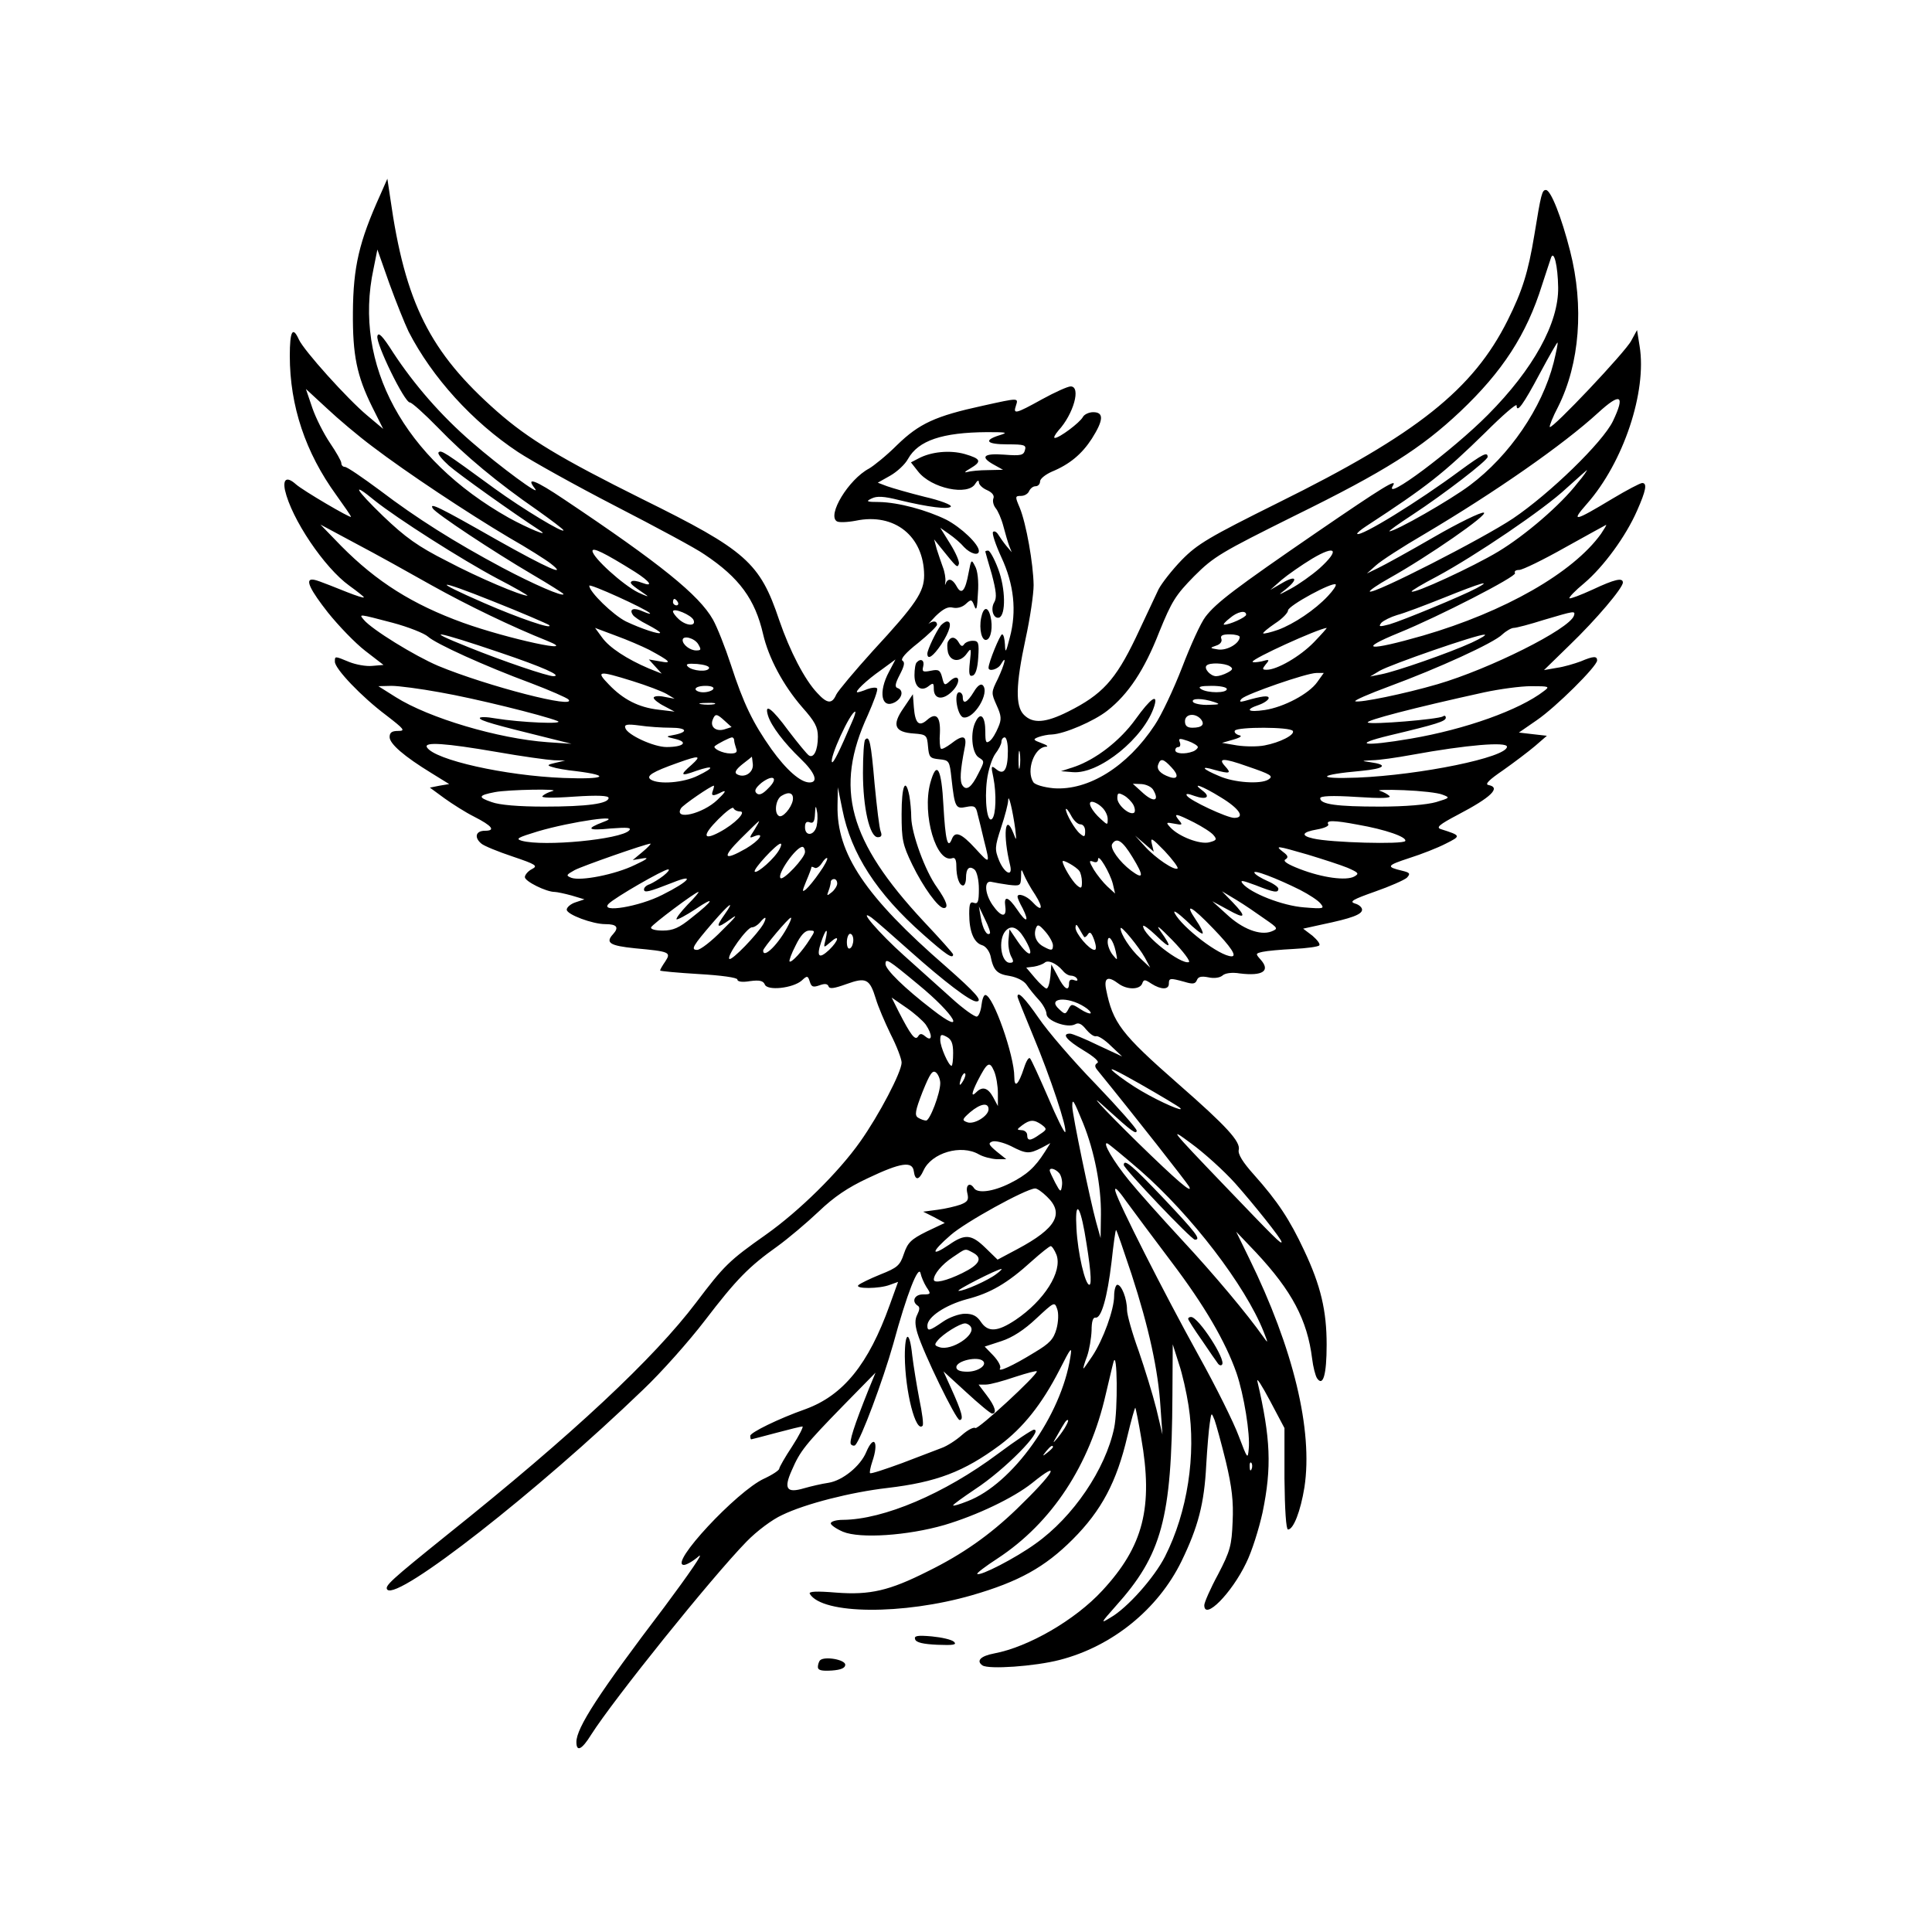 <?xml version="1.0" encoding="UTF-8" standalone="yes"?>
<svg version="1.0" xmlns="http://www.w3.org/2000/svg" width="450pt" height="450pt" viewBox="0 0 600 600" preserveAspectRatio="xMidYMid meet">
  <g transform="translate(0,600) scale(0.1,-0.1)" fill="#000000" stroke="none">
    <path d="M1181 5395 c-66 -146 -84 -224 -85 -365 -1 -133 12 -197 60 -294 l34
-68 -50 42 c-61 51 -197 202 -212 236 -19 42 -28 26 -28 -51 0 -156 49 -301
144 -432 25 -35 46 -65 46 -68 0 -6 -150 82 -171 101 -28 25 -41 17 -34 -18
20 -89 122 -241 200 -297 25 -18 45 -34 45 -36 0 -3 -24 5 -52 16 -90 36 -99
39 -109 39 -21 0 -5 -33 50 -103 33 -41 84 -94 115 -118 l57 -44 -35 -3 c-19
-2 -51 4 -71 12 -46 19 -45 19 -45 1 0 -22 83 -109 159 -166 57 -44 61 -49 37
-49 -19 0 -26 -5 -26 -19 0 -21 45 -60 130 -112 l55 -34 -30 -5 -30 -6 45 -33
c25 -18 66 -44 92 -57 57 -29 68 -44 34 -44 -29 0 -34 -21 -11 -40 8 -7 52
-25 97 -40 74 -25 79 -29 60 -39 -12 -6 -22 -18 -22 -25 0 -13 66 -46 93 -46
6 0 30 -5 52 -11 l40 -12 -27 -9 c-16 -5 -28 -16 -28 -23 0 -15 80 -45 120
-45 36 0 43 -10 24 -31 -25 -27 -10 -36 68 -44 108 -10 113 -12 94 -41 -9 -13
-16 -25 -16 -28 0 -2 54 -7 120 -11 70 -4 120 -11 120 -17 0 -7 16 -9 39 -5
30 4 41 1 46 -10 7 -21 88 -12 115 12 17 16 19 15 25 -4 5 -16 10 -18 30 -11
16 6 25 5 28 -3 3 -9 17 -7 56 7 61 22 72 16 91 -46 7 -24 28 -73 46 -110 19
-37 34 -77 34 -88 0 -29 -70 -163 -129 -246 -67 -95 -189 -215 -292 -288 -115
-81 -130 -96 -217 -211 -131 -173 -380 -407 -774 -722 -175 -141 -195 -159
-185 -170 34 -33 466 305 794 621 57 54 143 151 192 215 98 128 136 167 226
231 33 24 90 72 127 107 48 46 91 75 153 104 103 49 139 54 143 21 4 -29 16
-28 30 3 25 55 117 82 172 50 14 -8 39 -14 55 -15 l30 0 -30 24 c-25 21 -27
26 -13 31 9 3 34 -3 57 -14 48 -25 57 -25 95 -6 l28 15 -17 -27 c-31 -49 -57
-72 -109 -98 -52 -26 -100 -32 -111 -15 -13 20 -27 10 -21 -15 5 -21 2 -27
-21 -36 -14 -5 -47 -13 -71 -16 l-45 -6 34 -17 33 -18 -57 -27 c-48 -24 -58
-34 -70 -69 -12 -36 -20 -43 -73 -64 -32 -13 -63 -28 -68 -33 -13 -12 65 -12
98 1 l25 9 -26 -72 c-66 -184 -144 -280 -261 -323 -85 -30 -172 -73 -172 -83
0 -6 1 -11 3 -11 1 0 36 9 77 20 41 11 78 20 82 20 4 0 -10 -28 -32 -62 -22
-33 -40 -65 -40 -69 0 -5 -21 -19 -47 -31 -85 -39 -298 -268 -249 -268 8 0 29
12 46 27 18 15 -31 -56 -107 -158 -203 -267 -273 -375 -273 -419 0 -32 17 -24
46 23 70 110 373 487 482 599 32 33 80 69 111 83 72 35 214 71 327 84 152 18
237 50 349 133 72 54 130 126 185 233 36 71 40 76 34 40 -28 -181 -180 -394
-319 -447 -25 -10 -45 -16 -45 -13 0 3 31 25 68 50 92 60 215 185 183 185 -6
0 -57 -34 -112 -75 -166 -124 -355 -204 -481 -205 -21 0 -38 -5 -38 -11 0 -5
17 -17 38 -26 53 -22 201 -12 315 21 101 30 214 84 272 130 95 77 69 32 -47
-80 -84 -81 -169 -141 -277 -194 -119 -60 -179 -74 -284 -66 -61 5 -87 4 -82
-4 39 -64 289 -66 504 -4 145 42 226 87 312 173 90 90 137 179 170 320 12 50
23 90 25 89 1 -2 10 -44 18 -93 38 -216 7 -337 -121 -475 -84 -91 -229 -175
-336 -195 -42 -8 -56 -23 -36 -37 19 -13 163 -3 240 17 163 42 305 157 378
306 52 107 71 180 77 299 3 52 8 111 11 130 5 34 5 35 15 10 5 -14 21 -72 35
-129 19 -80 24 -124 21 -187 -3 -73 -7 -90 -45 -163 -24 -44 -43 -88 -43 -96
0 -49 85 37 130 131 18 36 40 107 51 157 29 141 25 230 -16 407 -3 14 14 -13
39 -60 l45 -85 0 -157 c1 -96 5 -158 11 -158 17 0 39 57 51 131 27 177 -34
431 -172 712 l-40 82 62 -65 c111 -119 159 -209 174 -330 3 -25 10 -52 15 -60
19 -28 30 11 30 104 0 105 -18 183 -70 293 -45 96 -82 152 -155 234 -36 40
-51 65 -48 78 6 25 -36 72 -187 204 -179 157 -204 190 -225 295 -7 36 6 42 39
17 26 -19 65 -19 73 0 5 14 8 14 29 0 30 -19 54 -19 54 0 0 18 4 18 48 6 26
-8 34 -7 39 5 4 11 14 13 35 9 17 -4 35 -2 44 5 8 8 30 11 54 7 72 -9 97 8 64
44 -15 17 -15 18 7 23 13 3 57 7 97 9 40 2 76 7 79 11 4 4 -6 17 -21 30 l-29
22 59 13 c91 19 124 31 124 46 0 7 -10 16 -22 19 -19 6 -6 13 62 37 46 16 91
36 99 43 12 13 10 16 -15 22 -50 12 -48 16 22 39 38 12 89 32 114 45 48 24 48
25 -15 45 -16 5 -6 14 53 45 103 54 134 84 95 92 -13 2 1 16 45 46 34 24 79
58 99 75 l37 32 -44 5 -43 5 55 38 c59 40 188 168 188 186 0 14 -11 14 -51 -3
-19 -7 -52 -17 -74 -20 l-40 -7 80 78 c82 79 165 177 165 194 0 16 -26 10 -94
-22 -37 -17 -69 -29 -72 -27 -2 3 18 24 46 47 60 51 129 145 164 225 28 63 32
86 16 86 -6 0 -48 -22 -93 -49 -118 -71 -130 -74 -79 -16 114 129 187 349 164
490 l-8 50 -18 -33 c-18 -35 -246 -276 -253 -268 -2 2 9 31 26 63 67 134 81
312 37 484 -27 106 -60 189 -75 189 -12 0 -15 -11 -36 -140 -19 -115 -37 -173
-83 -265 -107 -214 -281 -353 -712 -566 -215 -107 -251 -128 -300 -178 -30
-31 -62 -72 -72 -91 -9 -19 -41 -87 -71 -151 -63 -131 -104 -176 -210 -229
-70 -35 -109 -38 -137 -10 -27 27 -26 92 5 236 14 64 25 139 25 167 -1 67 -23
191 -43 240 -15 35 -15 37 4 37 11 0 22 7 25 15 4 8 12 15 20 15 8 0 14 7 14
15 0 8 16 21 36 30 56 23 94 55 125 103 36 57 38 82 4 82 -13 0 -28 -7 -32
-15 -10 -18 -73 -65 -87 -65 -5 0 0 10 11 23 47 51 71 137 38 137 -9 0 -49
-18 -89 -40 -83 -46 -90 -47 -81 -20 8 25 10 25 -103 0 -147 -32 -197 -55
-266 -122 -33 -33 -73 -65 -87 -73 -64 -34 -131 -145 -100 -164 6 -4 33 -3 59
2 120 25 211 -48 212 -169 0 -52 -24 -89 -159 -235 -57 -63 -108 -124 -114
-136 -13 -30 -28 -29 -59 5 -39 41 -85 130 -118 226 -60 179 -103 217 -425
376 -255 127 -353 186 -451 272 -209 184 -286 337 -332 663 l-9 60 -22 -50z
m88 -425 c73 -142 198 -280 340 -374 41 -27 177 -103 303 -168 126 -65 251
-132 276 -150 108 -72 157 -139 182 -248 17 -73 62 -158 121 -226 40 -45 49
-62 49 -92 0 -42 -13 -68 -28 -58 -6 4 -34 38 -63 76 -52 71 -76 88 -64 48 10
-33 51 -86 101 -134 45 -43 57 -74 28 -74 -28 0 -72 39 -118 103 -58 82 -87
142 -126 262 -18 55 -43 118 -56 141 -43 76 -163 173 -462 373 -89 60 -121 72
-91 34 24 -30 -110 69 -196 144 -96 83 -179 179 -244 278 -33 52 -46 65 -49
51 -5 -23 84 -206 101 -206 6 0 45 -35 87 -78 84 -87 185 -171 308 -256 45
-32 82 -60 82 -63 0 -10 -126 66 -213 129 -160 117 -167 121 -175 113 -4 -4
11 -22 32 -41 32 -28 199 -147 282 -201 36 -24 -38 7 -96 39 -325 183 -484
476 -420 773 l12 60 37 -105 c21 -58 48 -125 60 -150z m3570 138 c2 -111 -77
-254 -218 -396 -109 -110 -328 -274 -295 -220 15 24 -32 -5 -235 -144 -255
-175 -314 -220 -347 -263 -15 -19 -47 -90 -73 -158 -26 -67 -64 -148 -85 -179
-85 -129 -206 -204 -314 -196 -31 3 -58 11 -63 19 -23 36 3 108 39 110 9 0 4
5 -13 11 -27 10 -28 12 -10 19 11 4 30 8 42 8 39 2 130 41 172 74 65 51 115
126 161 244 39 96 51 115 109 174 61 61 84 74 311 187 283 139 394 210 515
324 131 124 206 239 254 393 13 39 25 77 28 85 9 24 21 -26 22 -92z m-14 -234
c-36 -141 -137 -289 -260 -381 -61 -46 -231 -143 -250 -143 -4 0 28 23 71 51
99 65 234 169 234 180 0 17 -15 9 -85 -42 -132 -98 -310 -207 -320 -197 -2 2
11 13 28 24 190 124 239 163 370 291 53 53 97 91 97 84 0 -26 21 3 72 99 29
54 54 98 55 96 2 -1 -4 -29 -12 -62z m-3668 -261 c105 -80 295 -206 423 -282
58 -33 116 -70 130 -81 56 -44 -10 -15 -168 74 -179 102 -210 117 -198 97 10
-16 188 -134 309 -205 53 -31 97 -59 97 -61 0 -10 -94 31 -190 82 -148 79
-267 154 -380 240 -54 40 -102 73 -109 73 -6 0 -11 5 -11 12 0 6 -16 34 -35
62 -19 28 -44 77 -55 109 l-20 59 65 -60 c35 -33 99 -87 142 -119z m3852 79
c-32 -66 -196 -225 -310 -302 -94 -63 -435 -237 -445 -227 -3 2 24 21 60 41
120 67 312 200 294 204 -9 2 -79 -32 -155 -76 -76 -44 -154 -87 -173 -96 l-35
-17 28 25 c15 14 83 58 150 97 221 131 432 278 540 377 70 64 85 56 46 -26z
m-1906 -44 c-50 -16 -39 -28 26 -28 52 0 59 -2 54 -18 -4 -16 -13 -18 -64 -14
-65 5 -77 -7 -31 -32 l27 -15 -47 -1 c-25 0 -55 -3 -65 -6 -10 -3 -6 2 10 11
37 22 34 30 -17 45 -47 13 -105 7 -144 -14 l-23 -12 22 -28 c41 -53 156 -77
178 -38 6 10 11 12 11 4 0 -7 11 -18 25 -24 16 -7 24 -17 20 -26 -3 -8 0 -21
7 -30 7 -8 18 -33 24 -56 6 -23 14 -50 18 -61 l8 -20 -17 20 c-9 11 -20 27
-25 35 -5 8 -12 12 -16 8 -4 -4 8 -40 26 -79 39 -84 48 -167 26 -249 -12 -47
-14 -50 -15 -22 -1 17 -4 32 -9 32 -6 0 -42 -87 -42 -104 0 -13 30 -5 39 12
19 32 11 -1 -10 -46 -21 -42 -21 -44 -4 -82 15 -33 16 -44 5 -69 -7 -17 -18
-36 -26 -42 -12 -9 -14 -4 -14 29 0 46 -14 62 -29 33 -19 -34 -13 -99 8 -113
19 -12 19 -12 0 -49 -22 -45 -38 -56 -50 -38 -9 13 -7 46 7 117 8 38 -5 42
-43 12 -15 -11 -28 -18 -31 -15 -3 3 -5 25 -3 49 2 51 -12 65 -40 40 -25 -22
-37 -11 -41 40 l-3 40 -29 -43 c-37 -53 -28 -75 32 -79 39 -3 41 -5 44 -40 3
-34 6 -37 35 -40 31 -3 32 -5 38 -60 10 -90 13 -95 46 -88 25 5 30 2 35 -22 4
-15 13 -52 20 -82 19 -75 19 -75 -27 -25 -44 48 -63 55 -73 29 -13 -33 -20 -2
-26 103 -6 118 -21 144 -41 71 -26 -98 19 -251 69 -233 8 3 12 -6 12 -24 0
-35 9 -61 21 -61 5 0 9 11 9 23 0 30 10 40 27 26 7 -7 13 -32 13 -60 0 -39 -3
-47 -15 -43 -12 5 -15 -2 -15 -34 0 -54 14 -89 39 -97 12 -3 23 -18 27 -33 9
-46 20 -57 60 -63 22 -4 44 -15 52 -27 8 -12 25 -33 38 -47 13 -14 24 -34 24
-44 0 -21 65 -45 89 -32 10 6 20 2 34 -16 11 -13 24 -23 31 -21 6 2 27 -11 46
-30 l35 -33 -75 35 c-41 20 -80 36 -87 36 -27 0 -11 -20 42 -52 33 -20 50 -35
43 -39 -8 -5 -9 -11 -1 -21 122 -150 277 -348 286 -363 13 -26 -40 20 -158
135 -109 107 -171 174 -95 104 74 -67 90 -79 90 -65 0 6 -57 71 -127 144 -71
73 -150 165 -177 205 -43 62 -66 86 -66 67 0 -3 22 -58 49 -123 52 -124 107
-289 99 -298 -3 -2 -27 46 -53 108 -27 62 -52 117 -56 121 -4 5 -12 -8 -19
-30 -17 -52 -30 -64 -30 -27 0 66 -66 254 -90 254 -5 0 -10 -14 -12 -32 -2
-17 -8 -33 -14 -35 -6 -2 -43 24 -81 59 -39 35 -104 93 -146 131 -76 68 -147
150 -100 117 11 -8 67 -57 124 -108 99 -88 182 -152 201 -152 22 0 -1 26 -94
108 -251 218 -340 351 -337 501 l1 56 14 -69 c27 -137 106 -260 251 -388 70
-62 93 -78 93 -62 0 3 -41 49 -91 102 -234 251 -279 414 -174 641 18 41 32 78
29 83 -3 4 -16 3 -30 -2 -14 -6 -28 -10 -31 -10 -11 0 27 37 73 69 l45 33 -20
-38 c-34 -63 -24 -117 18 -95 23 13 28 37 9 44 -10 3 -8 14 6 41 14 27 17 39
9 44 -8 5 11 26 48 55 32 26 59 52 59 57 0 12 -12 13 -26 3 -5 -5 5 6 22 24
23 22 38 30 53 26 13 -3 29 1 40 11 17 16 19 15 27 -6 6 -17 9 -8 11 39 3 38
-1 72 -9 85 -11 22 -12 21 -20 -21 -10 -56 -22 -70 -37 -42 -13 24 -27 27 -34
9 -2 -7 -3 -5 -1 6 1 10 -2 30 -8 45 -5 14 -14 40 -19 56 l-8 30 20 -25 c51
-63 52 -65 57 -51 2 7 -10 35 -27 62 l-31 50 27 -19 c16 -11 37 -29 47 -41 20
-21 46 -28 46 -12 0 21 -55 73 -101 97 -61 30 -149 54 -209 55 -39 0 -42 2
-23 11 16 8 38 7 85 -5 91 -22 155 -30 161 -20 3 5 -33 19 -81 30 -48 12 -100
27 -117 33 l-29 11 39 22 c21 12 46 35 55 52 32 57 106 82 245 83 63 0 67 -1
38 -10z m1797 -147 c-53 -69 -164 -164 -247 -214 -78 -47 -262 -132 -269 -124
-2 2 33 23 79 47 117 63 332 208 402 274 33 30 62 55 63 56 2 0 -10 -18 -28
-39z m-3737 -55 c70 -56 271 -184 380 -242 56 -29 99 -54 95 -54 -20 0 -153
56 -251 108 -89 45 -128 73 -197 139 -87 84 -101 110 -27 49z m178 -264 c111
-62 250 -129 358 -172 109 -44 -122 6 -261 56 -157 57 -268 127 -378 238 l-65
67 110 -59 c61 -32 167 -91 236 -130z m3631 160 c-87 -121 -299 -242 -553
-316 -171 -49 -206 -45 -74 9 123 50 366 175 360 185 -3 6 2 10 13 10 10 0 74
31 143 70 68 38 125 69 127 70 2 0 -6 -13 -16 -28z m-3000 -118 c47 -30 59
-48 22 -34 -15 6 -30 8 -33 4 -6 -5 -1 -10 46 -42 10 -7 -1 -3 -25 8 -47 23
-142 109 -142 129 0 12 36 -5 132 -65z m2126 11 c-25 -22 -65 -50 -89 -63 -41
-22 -42 -22 -16 -2 40 32 33 45 -10 20 l-38 -22 35 31 c19 16 62 46 95 66 74
44 87 28 23 -30z m-2393 -176 c17 -17 -98 23 -201 68 -168 73 -151 77 26 6 91
-36 169 -70 175 -74z m313 37 c4 -4 -5 -2 -21 5 -28 13 -44 8 -32 -10 3 -6 24
-20 46 -31 21 -11 39 -22 39 -25 0 -7 -60 13 -106 35 -40 20 -114 92 -114 111
0 8 174 -71 188 -85z m2106 53 c-40 -43 -106 -87 -155 -105 -23 -8 -44 -13
-46 -11 -2 2 15 16 37 31 22 14 40 33 40 40 0 15 139 90 148 81 3 -3 -8 -19
-24 -36z m461 24 c-45 -24 -229 -100 -270 -112 -31 -8 -35 -8 -25 5 7 7 29 18
49 24 20 5 86 30 146 54 114 46 152 57 100 29z m-2480 -43 c3 -5 1 -10 -4 -10
-6 0 -11 5 -11 10 0 6 2 10 4 10 3 0 8 -4 11 -10z m49 -56 c8 -20 -23 -18 -46
3 -10 9 -18 20 -18 24 0 13 58 -11 64 -27z m1716 17 c0 -8 -53 -32 -69 -31 -3
1 5 10 18 20 24 21 51 26 51 11z m1018 -3 c-14 -42 -263 -166 -424 -213 -103
-30 -240 -58 -255 -53 -6 2 42 23 107 47 149 55 323 134 350 161 12 11 28 20
35 20 8 0 50 11 94 25 95 28 98 29 93 13z m-3669 -22 c49 -13 99 -33 110 -43
24 -22 175 -91 321 -145 58 -22 110 -45 115 -50 31 -32 -252 41 -404 104 -73
31 -206 113 -231 143 -16 19 -18 19 89 -9z m797 -84 c65 -35 74 -44 34 -36
l-35 6 20 -22 20 -22 -40 16 c-68 29 -123 65 -145 96 l-22 30 64 -24 c36 -13
82 -33 104 -44z m2064 23 c-43 -44 -114 -85 -146 -85 -14 0 -15 2 -3 17 13 15
11 16 -13 9 -16 -3 -28 -4 -28 -1 0 10 200 101 230 105 2 0 -16 -20 -40 -45z
m-2526 -32 c133 -45 193 -72 165 -73 -19 0 -155 46 -264 90 -148 59 -101 51
99 -17z m2296 49 c0 -20 -39 -43 -67 -39 -26 4 -27 5 -6 12 13 4 19 13 16 21
-4 10 3 14 26 14 17 0 31 -4 31 -8z m720 -18 c-70 -32 -234 -89 -280 -98 l-35
-7 30 18 c35 20 303 113 325 112 8 0 -10 -11 -40 -25z m-2402 -4 c10 -17 10
-20 -6 -20 -19 0 -42 18 -42 32 0 16 36 7 48 -12z m34 -75 c-4 -13 -52 -9 -66
5 -8 8 0 10 29 8 22 -2 39 -7 37 -13z m1617 6 c11 -7 10 -11 -7 -20 -11 -6
-27 -11 -35 -11 -18 0 -39 24 -30 33 9 10 56 8 72 -2z m-1855 -46 c45 -14 92
-32 106 -40 l25 -15 -32 6 c-18 4 -33 2 -33 -3 0 -5 15 -17 33 -26 l32 -17
-50 6 c-62 7 -110 32 -154 78 -42 43 -33 44 73 11z m2127 -3 c-26 -37 -104
-78 -163 -87 -54 -8 -63 1 -18 16 17 6 30 16 30 21 0 9 -19 7 -75 -9 -15 -4
-17 -2 -9 7 15 15 202 80 232 80 l23 0 -20 -28z m-2725 -32 c109 -19 319 -71
365 -89 27 -11 -113 -5 -193 8 -27 5 -48 5 -48 1 0 -8 47 -21 205 -60 l80 -20
-74 5 c-154 11 -369 75 -472 140 l-54 34 41 1 c22 0 90 -9 150 -20z m849 10
c-3 -5 -17 -10 -31 -10 -13 0 -24 5 -24 10 0 6 14 10 31 10 17 0 28 -4 24 -10z
m1595 0 c0 -13 -60 -13 -80 0 -11 7 -2 10 33 10 26 0 47 -4 47 -10z m985 -6
c-76 -59 -244 -119 -414 -148 -146 -25 -186 -19 -66 10 147 35 175 44 175 55
0 6 -4 8 -9 4 -16 -9 -221 -26 -233 -19 -10 6 143 46 362 94 47 10 112 19 145
19 56 0 59 -1 40 -15z m-1025 -34 c21 -7 19 -8 -17 -9 -23 -1 -45 4 -48 9 -7
12 29 12 65 0z m-1552 -7 c-10 -2 -28 -2 -40 0 -13 2 -5 4 17 4 22 1 32 -1 23
-4z m428 -55 c-39 -91 -58 -129 -62 -125 -10 10 57 157 72 157 2 0 -2 -15 -10
-32z m-395 3 l21 -19 -22 -7 c-26 -8 -45 7 -37 29 8 21 13 20 38 -3z m1478 6
c14 -17 4 -27 -26 -27 -16 0 -23 6 -23 20 0 23 31 27 49 7z m-1646 -27 c52 0
56 -14 7 -23 -23 -4 -23 -5 8 -12 41 -10 24 -25 -28 -25 -40 0 -122 38 -128
59 -4 11 5 13 43 8 26 -4 71 -7 98 -7z m1932 -10 c7 -12 -40 -36 -88 -45 -20
-4 -58 -4 -85 0 l-47 8 35 10 c24 7 29 12 17 14 -9 3 -15 9 -12 14 8 12 172
12 180 -1z m-1735 -29 c0 -5 3 -16 6 -25 5 -12 0 -16 -17 -16 -25 0 -57 16
-49 23 10 8 45 26 53 27 4 0 7 -4 7 -9z m850 -33 c0 -58 -12 -77 -36 -57 -16
13 -17 11 -9 -26 10 -51 8 -116 -4 -128 -15 -15 -24 56 -16 120 4 32 16 68 26
82 10 13 19 30 19 37 0 8 5 14 10 14 6 0 10 -19 10 -42z m590 12 c0 -4 -7 -11
-16 -14 -24 -9 -54 -7 -54 4 0 6 4 10 10 10 5 0 7 7 4 15 -5 12 -1 13 25 4 17
-6 31 -15 31 -19z m-2179 -15 c79 -14 160 -25 179 -26 l35 -1 -30 -7 c-26 -6
-27 -8 -10 -13 11 -4 45 -10 75 -13 111 -14 88 -26 -40 -21 -181 7 -400 56
-424 95 -11 18 58 13 215 -14z m3139 16 c0 -33 -269 -88 -465 -96 -131 -5
-123 9 13 21 73 7 85 19 27 27 -28 4 -28 4 6 6 20 0 76 8 125 17 170 31 294
41 294 25z m-1513 -63 c-2 -13 -4 -3 -4 22 0 25 2 35 4 23 2 -13 2 -33 0 -45z
m-1019 7 c-38 -33 -35 -37 14 -19 56 19 59 11 5 -15 -44 -22 -121 -28 -146
-12 -16 11 5 24 84 52 67 24 75 23 43 -6z m190 1 c2 -26 -27 -44 -50 -30 -8 5
-2 15 18 31 16 12 29 23 29 23 0 0 2 -11 3 -24z m1300 -9 c24 -25 20 -39 -6
-30 -29 10 -41 24 -35 39 7 20 16 18 41 -9z m236 3 c73 -25 82 -30 65 -41 -24
-15 -106 -10 -153 11 -53 22 -60 33 -14 19 48 -13 53 -11 33 11 -24 26 -7 27
69 0z m-1488 -68 c-18 -19 -29 -23 -37 -15 -7 7 -3 16 16 32 37 28 54 15 21
-17z m1196 -6 c19 -33 2 -39 -31 -10 l-33 30 27 -1 c15 -1 32 -9 37 -19z
m-1368 -1 c-7 -18 0 -19 29 -4 14 6 9 -2 -15 -25 -46 -44 -137 -65 -113 -26 6
10 93 70 102 70 1 0 0 -7 -3 -15z m1577 -21 c58 -35 77 -64 42 -64 -22 0 -138
54 -147 69 -5 7 3 7 24 -1 37 -13 51 -3 24 17 -36 27 -1 15 57 -21z m-2076 19
c-11 -3 -24 -9 -30 -15 -7 -6 28 -7 98 -2 75 5 107 3 107 -4 0 -18 -67 -27
-200 -27 -79 0 -139 5 -163 14 -44 15 -42 21 10 31 41 8 211 11 178 3z m2765
-11 c24 -9 23 -10 -20 -23 -28 -8 -95 -14 -175 -14 -133 0 -185 7 -185 26 0 7
35 9 113 4 76 -5 109 -4 102 3 -5 5 -19 13 -30 16 -11 3 23 4 75 2 52 -2 106
-8 120 -14z m-2018 -18 c-5 -24 -32 -55 -43 -48 -16 9 -10 53 9 63 23 14 38 8
34 -15z m1058 -14 c5 -10 6 -21 2 -24 -14 -9 -52 24 -52 45 0 17 3 18 20 9 11
-6 24 -19 30 -30z m-367 -75 c4 -37 4 -38 -6 -12 -26 66 -33 -7 -10 -100 9
-38 -17 -26 -34 14 -14 35 -14 42 6 103 12 36 22 74 22 85 1 23 14 -32 22 -90z
m269 68 c10 -9 18 -25 18 -36 0 -20 0 -20 -21 -1 -29 26 -43 54 -28 54 7 0 21
-7 31 -17z m-1124 -13 c22 0 -16 -39 -63 -64 -52 -28 -55 -11 -4 40 24 24 45
40 47 34 2 -5 11 -10 20 -10z m238 -46 c-8 -30 -36 -32 -36 -3 0 15 5 19 15
15 11 -4 15 3 16 27 1 25 3 27 6 8 3 -12 2 -34 -1 -47z m819 6 c9 0 15 -9 15
-21 0 -18 -2 -20 -16 -8 -16 13 -44 62 -44 76 1 4 8 -4 16 -19 8 -16 21 -28
29 -28z m353 6 c27 -14 54 -31 61 -40 11 -13 9 -16 -14 -22 -29 -7 -94 18
-120 46 -15 16 -14 17 12 12 25 -5 27 -4 14 11 -18 23 -9 21 47 -7z m-1835 1
c-55 -21 -48 -27 23 -20 53 4 66 3 58 -6 -26 -28 -266 -51 -334 -32 -20 6 -12
10 50 29 105 31 275 55 203 29z m470 -24 c-17 -26 -17 -27 0 -20 34 13 16 -13
-26 -38 -70 -40 -76 -29 -17 30 30 30 56 55 57 55 2 0 -5 -12 -14 -27z m1873
16 c87 -15 155 -39 148 -51 -7 -11 -232 -5 -286 8 -40 9 -34 20 12 28 23 4 38
11 35 16 -8 13 17 13 91 -1z m-639 -59 c-5 21 1 17 40 -23 25 -27 43 -51 40
-54 -9 -8 -69 32 -102 69 l-30 33 29 -25 29 -25 -6 25z m-60 -42 c36 -59 35
-71 -4 -42 -37 28 -67 70 -59 83 14 22 32 10 63 -41z m-1522 16 l-30 -25 30 5
c22 4 16 -2 -23 -20 -61 -30 -169 -51 -198 -40 -17 7 -16 9 11 24 25 13 219
81 235 82 3 0 -8 -12 -25 -26z m426 9 c-14 -28 -70 -77 -77 -70 -7 6 68 87 80
87 4 0 2 -8 -3 -17z m79 -9 c0 -18 -68 -90 -76 -81 -12 11 48 97 68 97 4 0 8
-7 8 -16z m1561 -8 c46 -14 102 -32 124 -41 34 -15 37 -18 21 -27 -25 -14 -99
-4 -169 23 -39 15 -54 25 -45 30 10 6 8 12 -7 23 -27 21 -21 20 76 -8z m-1516
-56 c-15 -22 -34 -45 -42 -52 -13 -10 -12 -6 1 26 9 21 16 40 16 43 0 2 4 1
10 -2 5 -3 15 3 22 14 7 11 14 18 17 16 2 -3 -8 -23 -24 -45z m911 -35 l7 -30
-24 22 c-13 12 -32 36 -42 52 -15 26 -16 30 -2 25 9 -4 15 -1 15 7 0 21 37
-41 46 -76z m-104 40 c4 -5 8 -21 8 -34 0 -20 -2 -22 -16 -10 -14 12 -44 61
-44 74 0 7 43 -17 52 -30z m-1292 -15 c-14 -11 -33 -22 -42 -26 -10 -3 -18
-10 -18 -16 0 -12 15 -8 89 21 72 29 52 4 -32 -38 -72 -37 -195 -57 -167 -28
18 19 171 107 185 107 6 0 -1 -9 -15 -20z m1155 -59 c27 -43 21 -55 -10 -21
-17 18 -45 28 -45 15 0 -4 7 -20 16 -36 22 -44 11 -46 -17 -4 -28 41 -42 45
-37 10 5 -36 -13 -34 -40 5 -25 37 -26 78 -2 71 8 -2 32 -6 53 -9 35 -4 37 -3
38 24 0 27 1 27 9 7 5 -12 20 -40 35 -62z m823 15 c27 -14 55 -32 63 -42 13
-16 10 -17 -51 -12 -67 5 -166 44 -191 74 -9 12 -1 10 40 -5 58 -23 71 -25 71
-11 0 5 -15 16 -34 24 -18 8 -37 19 -40 25 -8 13 70 -17 142 -53z m-1438 20
c0 -7 -8 -20 -17 -27 -15 -12 -16 -12 -10 4 4 10 7 23 7 28 0 5 5 9 10 9 6 0
10 -6 10 -14z m-465 -66 c-21 -22 -36 -42 -34 -45 3 -2 29 12 58 31 65 44 58
28 -11 -26 -39 -32 -58 -40 -90 -40 -22 0 -38 4 -36 10 3 9 138 110 147 110 3
0 -12 -18 -34 -40z m1793 -44 c42 -29 42 -30 20 -39 -35 -13 -90 8 -139 54
l-44 40 48 -26 c55 -31 60 -24 15 23 l-33 34 45 -27 c25 -15 64 -42 88 -59z
m-1677 15 c-30 -42 -26 -47 17 -16 26 19 19 9 -25 -34 -33 -34 -68 -61 -78
-61 -21 0 -13 13 48 84 52 60 71 74 38 27z m823 -60 c-9 -9 -22 14 -28 49 l-6
35 19 -40 c11 -22 18 -42 15 -44z m661 0 c2 3 -7 22 -21 42 -38 56 -14 44 54
-27 55 -57 74 -86 57 -86 -37 0 -153 89 -177 134 -6 12 10 1 36 -23 25 -25 48
-43 51 -40z m-1364 30 c-18 -32 -99 -116 -106 -109 -9 9 55 98 70 98 7 0 18 7
25 15 17 21 23 19 11 -4z m78 -3 c-29 -58 -79 -108 -79 -80 0 8 79 102 86 102
3 0 -1 -10 -7 -22z m1243 -116 c-25 -8 -142 83 -142 112 0 5 18 -8 40 -29 46
-45 52 -40 14 13 -17 24 -4 14 36 -27 35 -36 58 -67 52 -69z m-422 52 c0 -17
-5 -17 -29 -4 -23 12 -32 35 -24 57 5 14 10 12 30 -11 13 -15 23 -34 23 -42z
m97 26 c2 -2 8 2 12 9 6 9 11 4 19 -18 7 -20 7 -31 1 -31 -16 0 -59 51 -59 69
1 12 3 12 12 -4 6 -11 13 -22 15 -25z m-187 -2 c36 -59 19 -68 -20 -11 l-25
37 -3 -32 c-2 -17 2 -40 8 -52 9 -16 8 -20 -4 -20 -27 0 -37 70 -14 98 17 20
37 14 58 -20z m376 -63 l16 -30 -32 30 c-30 28 -60 74 -60 92 0 12 58 -59 76
-92z m-1041 58 c-23 -37 -57 -74 -63 -69 -2 3 6 25 19 50 15 31 29 46 42 46
19 0 19 -1 2 -27z m49 0 c-7 -28 -7 -28 15 -9 30 27 26 5 -4 -24 -32 -30 -40
-21 -25 24 14 42 23 48 14 9z m86 -2 c0 -11 -4 -23 -10 -26 -6 -4 -10 5 -10
19 0 14 5 26 10 26 6 0 10 -9 10 -19z m815 -36 c6 -29 6 -29 -9 -11 -9 11 -16
29 -16 40 0 28 17 8 25 -29z m-614 -102 c116 -95 154 -164 44 -78 -86 66 -145
124 -145 141 0 19 7 15 101 -63z m449 43 c7 -9 18 -16 26 -16 7 0 16 -4 19
-10 3 -6 -1 -7 -9 -4 -11 4 -16 0 -16 -10 0 -27 -15 -18 -35 22 l-20 37 -3
-37 c-2 -21 -7 -38 -12 -38 -4 0 -21 15 -36 33 l-27 32 24 3 c13 2 28 8 33 12
10 10 36 -1 56 -24z m-425 -168 c21 -31 21 -55 -1 -37 -12 10 -17 10 -23 0 -9
-14 -23 5 -60 77 l-22 44 45 -31 c25 -17 52 -41 61 -53z m493 55 c13 -8 21
-17 19 -20 -3 -2 -17 3 -32 13 -26 17 -28 17 -37 0 -9 -17 -11 -17 -29 0 -39
35 26 41 79 7z m-408 -143 c0 -22 -2 -40 -5 -40 -9 0 -35 59 -35 80 0 18 3 19
20 10 15 -8 20 -21 20 -50z m139 -125 l0 -40 -15 28 c-16 29 -33 34 -52 15
-17 -17 -15 -3 4 35 30 58 37 63 51 31 7 -16 12 -47 12 -69z m566 -46 c15 -15
-61 18 -119 52 -28 16 -67 43 -86 59 -23 20 4 7 80 -36 63 -36 120 -70 125
-75z m-745 77 c0 -31 -32 -116 -44 -116 -6 0 -17 4 -25 9 -11 7 -9 21 14 80
23 57 31 69 42 60 7 -6 13 -21 13 -33z m71 7 c-12 -20 -14 -14 -5 12 4 9 9 14
11 11 3 -2 0 -13 -6 -23z m373 -132 c35 -87 56 -195 55 -283 l-1 -73 -14 50
c-18 65 -74 334 -74 359 0 27 4 20 34 -53z m-294 44 c0 -21 -46 -49 -67 -40
-16 6 -15 9 10 31 32 27 57 31 57 9z m165 -48 c17 -13 17 -15 -6 -30 -29 -21
-39 -21 -39 -2 0 8 -8 15 -17 15 -16 1 -16 2 1 15 24 18 37 19 61 2z m601
-182 c56 -63 144 -173 144 -182 0 -9 -20 11 -181 179 -166 173 -170 179 -100
127 40 -29 102 -85 137 -124z m-295 40 c159 -139 326 -357 383 -500 15 -38 15
-39 -2 -15 -48 68 -148 188 -252 300 -64 69 -137 151 -163 183 -50 61 -85 122
-68 116 5 -2 51 -40 102 -84z m-251 -9 c6 -8 10 -25 8 -38 -3 -22 -5 -21 -21
9 -9 18 -17 34 -17 38 0 10 18 5 30 -9z m348 -275 c103 -136 168 -248 202
-345 23 -67 43 -190 38 -236 -3 -33 -4 -31 -31 40 -15 41 -71 154 -125 251
-110 199 -248 472 -258 509 -4 17 7 7 33 -30 22 -30 85 -115 141 -189z m-386
202 c54 -52 28 -98 -92 -162 l-62 -33 -37 36 c-44 43 -64 45 -114 10 -58 -39
-55 -22 5 30 45 40 232 143 262 145 6 1 23 -11 38 -26z m116 -108 c18 -104 24
-165 15 -165 -13 0 -36 98 -40 175 -5 84 9 78 25 -10z m146 -132 c54 -166 83
-299 90 -413 l6 -85 -19 80 c-11 44 -36 125 -55 180 -20 55 -36 112 -36 127 0
35 -17 78 -30 78 -5 0 -10 -16 -10 -35 0 -42 -34 -136 -68 -187 -14 -21 -26
-38 -27 -38 -2 0 3 17 11 38 7 20 13 56 14 80 0 27 4 41 12 40 18 -4 37 63 50
173 6 55 12 99 14 99 2 0 23 -62 48 -137z m-233 60 c19 -52 -38 -142 -127
-202 -57 -38 -86 -39 -108 -6 -12 18 -25 25 -49 25 -18 0 -49 -11 -69 -25 -42
-29 -48 -30 -48 -12 0 27 56 64 122 82 74 19 126 49 203 119 28 25 53 45 58
46 4 0 12 -12 18 -27z m-260 7 c32 -17 22 -37 -33 -64 -49 -24 -88 -33 -88
-20 0 17 25 47 58 69 43 29 38 28 63 15z m-144 -107 c15 -22 14 -23 -11 -23
-26 0 -36 -22 -16 -35 7 -4 6 -13 -1 -27 -8 -15 -8 -31 0 -58 19 -63 120 -270
131 -270 14 0 7 25 -26 98 l-24 53 71 -65 c39 -36 75 -66 80 -66 16 0 9 23
-17 57 l-25 33 23 0 c13 0 53 11 91 24 37 12 67 20 67 17 0 -13 -182 -181
-191 -176 -5 4 -24 -6 -42 -22 -18 -16 -46 -34 -63 -40 -16 -6 -71 -27 -123
-47 -52 -19 -97 -34 -99 -31 -2 2 1 18 7 36 21 61 5 86 -19 29 -18 -43 -73
-88 -117 -95 -21 -3 -55 -11 -76 -17 -54 -16 -64 -2 -38 56 26 60 41 79 161
202 l99 101 -21 -51 c-46 -115 -62 -165 -55 -172 4 -4 10 -5 13 -2 18 18 86
201 118 314 42 155 79 249 85 219 2 -10 10 -29 18 -42z m218 41 c-25 -20 -102
-54 -118 -53 -11 1 121 68 133 68 3 0 -4 -7 -15 -15z m186 -171 c-9 -32 -21
-45 -68 -73 -68 -42 -117 -64 -107 -49 3 6 -6 23 -21 39 l-27 28 52 17 c34 11
71 35 108 70 56 52 57 53 65 30 5 -13 4 -40 -2 -62z m-266 6 c16 -25 -60 -75
-97 -63 -16 5 -17 8 -6 21 16 20 69 53 85 53 6 0 15 -5 18 -11z m676 -244 c24
-153 -3 -331 -73 -469 -33 -65 -117 -160 -170 -190 -31 -19 -30 -17 16 35 144
160 175 272 177 654 l1 160 19 -60 c11 -32 24 -91 30 -130z m-231 -70 c-27
-128 -127 -276 -244 -359 -62 -45 -173 -102 -181 -94 -3 2 26 24 63 48 169
111 286 290 336 510 10 41 20 86 24 100 12 43 14 -149 2 -205z m-407 208 c13
-13 -16 -33 -49 -33 -23 0 -34 5 -34 14 0 20 67 35 83 19z m258 -200 c-5 -10
-17 -27 -26 -38 -16 -19 -17 -19 -3 5 26 46 29 50 34 50 3 0 0 -8 -5 -17z
m-41 -67 c0 -2 -8 -10 -17 -17 -16 -13 -17 -12 -4 4 13 16 21 21 21 13z m617
-68 c-3 -8 -6 -5 -6 6 -1 11 2 17 5 13 3 -3 4 -12 1 -19z"/>
    <path d="M3527 3767 c-48 -67 -124 -126 -192 -149 l-40 -13 37 -3 c82 -7 223
108 253 206 12 40 -12 23 -58 -41z"/>
    <path d="M3060 4287 c0 -1 9 -33 20 -70 14 -53 16 -73 8 -87 -13 -21 -3 -53
15 -48 21 8 20 90 -3 151 -12 32 -26 57 -31 57 -5 0 -9 -1 -9 -3z"/>
    <path d="M3047 4081 c-7 -35 2 -73 17 -68 14 4 20 41 12 73 -8 32 -22 30 -29
-5z"/>
    <path d="M2922 4058 c-15 -19 -42 -76 -42 -88 0 -21 18 -9 44 30 26 40 34 70
17 70 -5 0 -13 -6 -19 -12z"/>
    <path d="M2945 4009 c-4 -5 -4 -21 -1 -35 8 -30 39 -32 59 -3 13 18 14 16 9
-27 -4 -37 -2 -46 9 -42 9 3 15 23 17 56 3 46 1 52 -17 52 -11 0 -23 -5 -27
-11 -5 -8 -10 -6 -16 5 -10 18 -24 21 -33 5z"/>
    <path d="M2847 3943 c-4 -3 -7 -21 -7 -40 0 -37 21 -53 45 -33 13 10 15 9 15
-9 0 -33 28 -37 57 -8 29 29 23 59 -7 32 -16 -15 -18 -14 -24 11 -6 23 -11 26
-35 21 -25 -5 -28 -3 -24 13 5 19 -7 27 -20 13z"/>
    <path d="M3024 3851 c-20 -33 -34 -40 -34 -16 0 8 -5 15 -11 15 -18 0 -6 -74
13 -78 33 -6 83 77 60 100 -6 6 -17 -2 -28 -21z"/>
    <path d="M2687 3703 c-4 -3 -7 -50 -7 -103 0 -109 21 -200 46 -200 11 0 14 5
9 18 -4 9 -12 76 -19 149 -11 128 -16 150 -29 136z"/>
    <path d="M2800 3472 c0 -79 3 -95 33 -157 34 -70 81 -135 98 -135 16 0 9 21
-21 64 -37 51 -79 167 -80 217 0 20 -3 51 -6 68 -12 59 -24 31 -24 -57z"/>
    <path d="M3490 2382 c0 -11 210 -232 221 -232 20 0 4 21 -97 128 -97 102 -124
125 -124 104z"/>
    <path d="M3690 1904 c0 -3 19 -33 43 -67 23 -34 45 -66 49 -71 4 -6 10 -8 13
-4 14 14 -73 148 -96 148 -5 0 -9 -2 -9 -6z"/>
    <path d="M2810 1788 c1 -111 34 -238 55 -216 4 3 -1 40 -10 83 -8 42 -18 103
-22 136 -8 78 -23 76 -23 -3z"/>
    <path d="M2842 909 c3 -10 25 -15 69 -17 50 -2 61 0 52 9 -7 7 -38 14 -69 17
-45 4 -56 2 -52 -9z"/>
    <path d="M2547 844 c-4 -4 -7 -14 -7 -21 0 -10 11 -13 43 -11 29 2 42 8 42 18
0 16 -64 27 -78 14z"/>
  </g>
</svg>